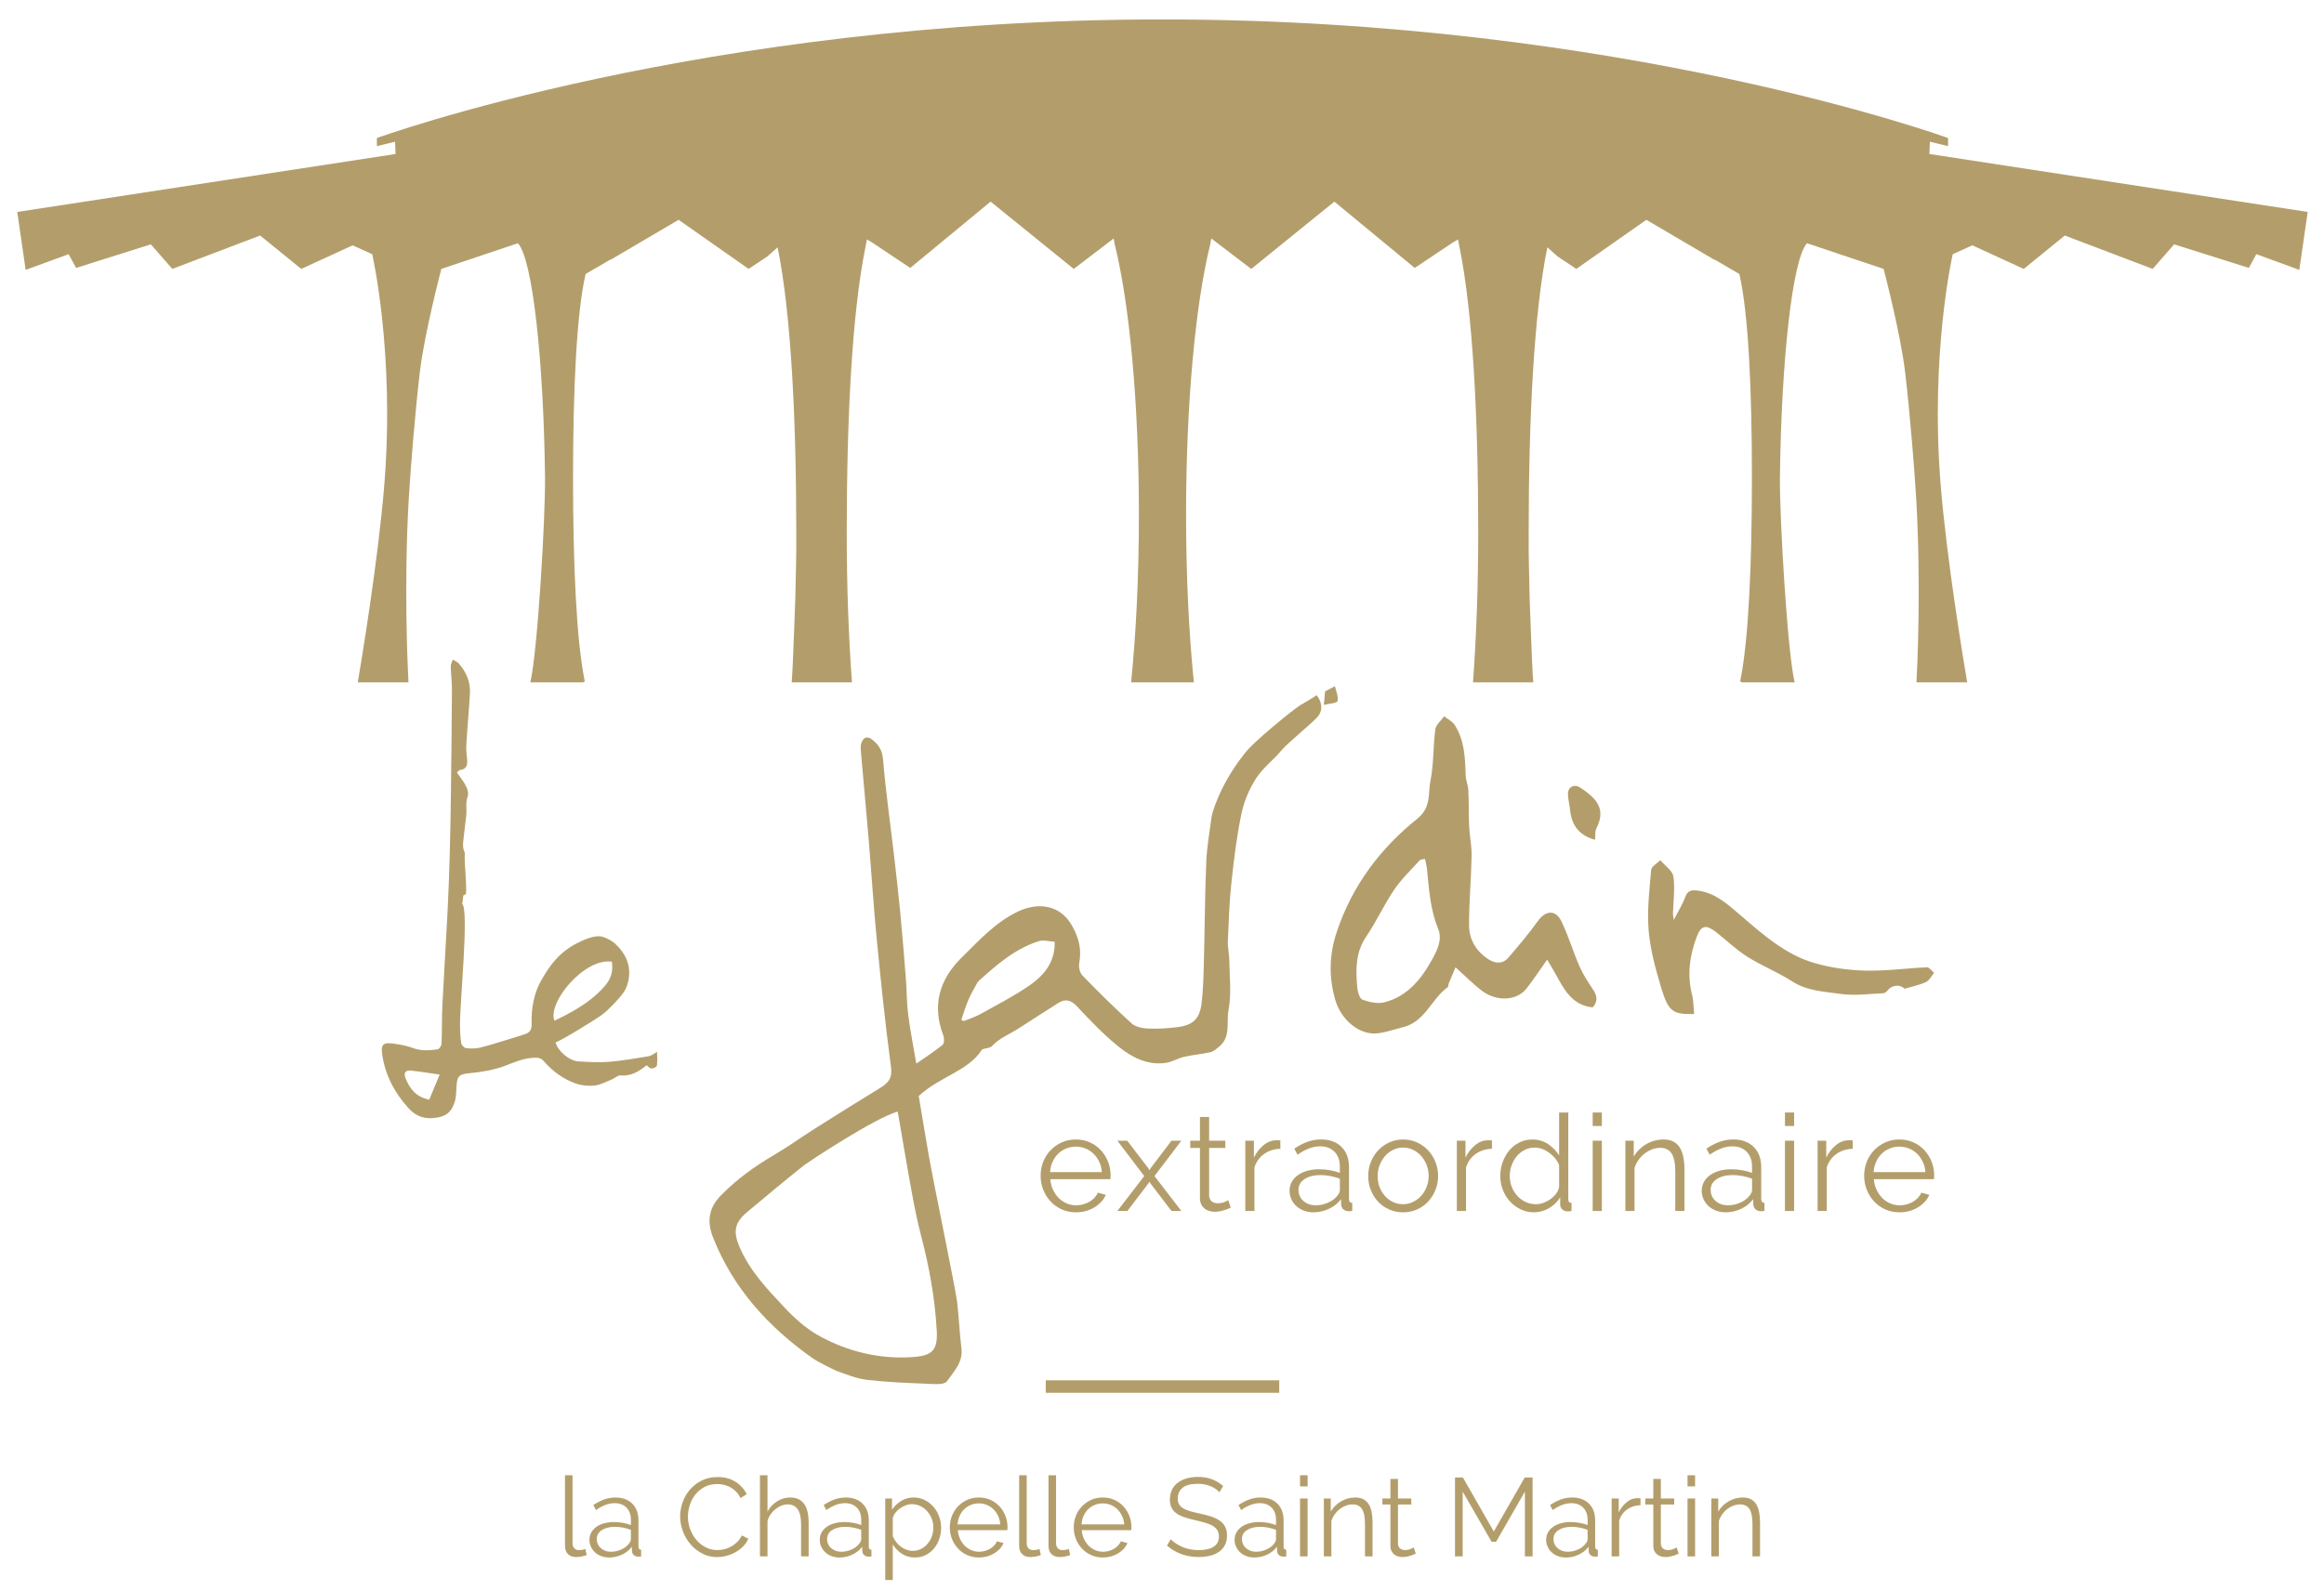 <?xml version="1.0" encoding="iso-8859-1"?>
<!-- Generator: Adobe Illustrator 25.2.3, SVG Export Plug-In . SVG Version: 6.00 Build 0)  -->
<svg version="1.1" id="Calque_1" xmlns="http://www.w3.org/2000/svg" xmlns:xlink="http://www.w3.org/1999/xlink" x="0px" y="0px"
	 viewBox="0 0 186.003 127.363" style="enable-background:new 0 0 186.003 127.363;" xml:space="preserve">
<g>
	<path style="fill:#B39E6B;" d="M45.219,118.11h0.605v5.444c0,0.172,0.047,0.308,0.142,0.405s0.229,0.146,0.4,0.146
		c0.065,0,0.143-0.009,0.231-0.026s0.172-0.042,0.249-0.071l0.107,0.489c-0.113,0.048-0.251,0.086-0.414,0.115
		c-0.163,0.03-0.304,0.045-0.422,0.045c-0.279,0-0.498-0.079-0.658-0.236c-0.16-0.156-0.24-0.378-0.24-0.662V118.11z"/>
	<path style="fill:#B39E6B;" d="M48.768,124.693c-0.237,0-0.454-0.037-0.649-0.111c-0.195-0.073-0.363-0.176-0.502-0.307
		c-0.14-0.13-0.248-0.281-0.325-0.453c-0.077-0.173-0.116-0.354-0.116-0.543c0-0.214,0.047-0.408,0.143-0.583
		c0.095-0.175,0.228-0.324,0.4-0.449c0.172-0.124,0.378-0.221,0.619-0.289s0.505-0.103,0.796-0.103c0.231,0,0.469,0.021,0.712,0.062
		c0.243,0.042,0.459,0.101,0.649,0.178v-0.418c0-0.409-0.117-0.734-0.352-0.975c-0.234-0.239-0.55-0.359-0.947-0.359
		c-0.249,0-0.497,0.047-0.743,0.142c-0.247,0.096-0.497,0.231-0.752,0.409l-0.213-0.4c0.302-0.201,0.596-0.353,0.881-0.453
		s0.581-0.151,0.89-0.151c0.563,0,1.011,0.163,1.343,0.489c0.332,0.326,0.498,0.777,0.498,1.353v2.091
		c0,0.166,0.071,0.249,0.213,0.249v0.533c-0.047,0.006-0.092,0.011-0.133,0.014s-0.077,0.004-0.107,0.004
		c-0.119,0-0.227-0.035-0.325-0.106c-0.098-0.071-0.152-0.178-0.165-0.32l-0.018-0.364c-0.202,0.272-0.467,0.484-0.796,0.636
		S49.106,124.693,48.768,124.693z M48.919,124.231c0.267,0,0.532-0.059,0.796-0.174c0.264-0.115,0.473-0.274,0.627-0.476
		c0.042-0.054,0.077-0.111,0.107-0.174s0.044-0.12,0.044-0.174v-0.756c-0.202-0.077-0.412-0.137-0.631-0.178
		c-0.22-0.042-0.433-0.062-0.641-0.062c-0.433,0-0.785,0.088-1.054,0.263c-0.27,0.175-0.405,0.416-0.405,0.725
		c0,0.125,0.023,0.246,0.071,0.365c0.047,0.118,0.12,0.226,0.218,0.32c0.098,0.095,0.218,0.172,0.36,0.231
		C48.555,124.201,48.724,124.231,48.919,124.231z"/>
	<path style="fill:#B39E6B;" d="M54.436,121.402c0-0.38,0.066-0.758,0.2-1.135c0.133-0.377,0.328-0.713,0.583-1.01
		s0.569-0.538,0.943-0.725c0.374-0.188,0.798-0.28,1.272-0.28c0.563,0,1.044,0.127,1.441,0.382c0.397,0.256,0.694,0.588,0.89,0.997
		l-0.499,0.302c-0.101-0.207-0.222-0.382-0.365-0.524c-0.142-0.143-0.296-0.258-0.462-0.347s-0.338-0.153-0.516-0.191
		c-0.178-0.039-0.353-0.058-0.525-0.058c-0.379,0-0.715,0.077-1.005,0.23c-0.291,0.154-0.535,0.356-0.734,0.605
		s-0.349,0.529-0.449,0.841c-0.101,0.312-0.151,0.627-0.151,0.947c0,0.35,0.061,0.686,0.183,1.006
		c0.121,0.319,0.288,0.604,0.498,0.85s0.459,0.441,0.747,0.587s0.601,0.218,0.939,0.218c0.178,0,0.36-0.022,0.547-0.066
		c0.187-0.045,0.368-0.116,0.543-0.214c0.175-0.098,0.336-0.22,0.485-0.365c0.148-0.145,0.272-0.321,0.374-0.529l0.516,0.268
		c-0.101,0.237-0.244,0.446-0.427,0.627c-0.184,0.181-0.389,0.334-0.614,0.458c-0.226,0.125-0.464,0.22-0.716,0.285
		c-0.252,0.064-0.5,0.098-0.743,0.098c-0.433,0-0.831-0.095-1.192-0.285c-0.362-0.189-0.673-0.437-0.934-0.742
		c-0.261-0.306-0.464-0.652-0.609-1.041S54.436,121.805,54.436,121.402z"/>
	<path style="fill:#B39E6B;" d="M64.719,124.604h-0.604v-2.589c0-0.527-0.091-0.922-0.271-1.183
		c-0.181-0.262-0.446-0.392-0.796-0.392c-0.172,0-0.342,0.034-0.512,0.102c-0.169,0.068-0.328,0.162-0.476,0.28
		c-0.148,0.119-0.277,0.259-0.387,0.419s-0.191,0.335-0.245,0.524v2.838h-0.605v-6.494h0.605v2.909
		c0.19-0.35,0.448-0.626,0.774-0.827c0.326-0.202,0.676-0.303,1.05-0.303c0.267,0,0.494,0.049,0.681,0.146s0.338,0.234,0.454,0.409
		c0.116,0.176,0.2,0.386,0.254,0.632c0.053,0.246,0.08,0.518,0.08,0.814V124.604z"/>
	<path style="fill:#B39E6B;" d="M67.202,124.693c-0.237,0-0.454-0.037-0.649-0.111c-0.195-0.073-0.363-0.176-0.502-0.307
		c-0.14-0.13-0.248-0.281-0.325-0.453c-0.077-0.173-0.116-0.354-0.116-0.543c0-0.214,0.047-0.408,0.143-0.583
		c0.095-0.175,0.228-0.324,0.4-0.449c0.172-0.124,0.378-0.221,0.619-0.289s0.505-0.103,0.796-0.103c0.231,0,0.469,0.021,0.712,0.062
		c0.243,0.042,0.459,0.101,0.649,0.178v-0.418c0-0.409-0.117-0.734-0.352-0.975c-0.234-0.239-0.55-0.359-0.947-0.359
		c-0.249,0-0.497,0.047-0.743,0.142c-0.247,0.096-0.497,0.231-0.752,0.409l-0.213-0.4c0.302-0.201,0.596-0.353,0.881-0.453
		s0.581-0.151,0.89-0.151c0.563,0,1.011,0.163,1.343,0.489c0.332,0.326,0.498,0.777,0.498,1.353v2.091
		c0,0.166,0.071,0.249,0.213,0.249v0.533c-0.047,0.006-0.092,0.011-0.133,0.014s-0.077,0.004-0.107,0.004
		c-0.119,0-0.227-0.035-0.325-0.106c-0.098-0.071-0.152-0.178-0.165-0.32l-0.018-0.364c-0.202,0.272-0.467,0.484-0.796,0.636
		S67.54,124.693,67.202,124.693z M67.353,124.231c0.267,0,0.532-0.059,0.796-0.174c0.264-0.115,0.473-0.274,0.627-0.476
		c0.042-0.054,0.077-0.111,0.107-0.174s0.044-0.12,0.044-0.174v-0.756c-0.202-0.077-0.412-0.137-0.631-0.178
		c-0.22-0.042-0.433-0.062-0.641-0.062c-0.433,0-0.785,0.088-1.054,0.263c-0.27,0.175-0.405,0.416-0.405,0.725
		c0,0.125,0.023,0.246,0.071,0.365c0.047,0.118,0.12,0.226,0.218,0.32c0.098,0.095,0.218,0.172,0.36,0.231
		C66.988,124.201,67.157,124.231,67.353,124.231z"/>
	<path style="fill:#B39E6B;" d="M73.225,124.693c-0.392,0-0.738-0.099-1.041-0.298c-0.302-0.198-0.546-0.449-0.729-0.752v2.856
		h-0.605v-6.53h0.543v0.898c0.189-0.29,0.436-0.526,0.738-0.707c0.302-0.181,0.631-0.271,0.987-0.271c0.32,0,0.615,0.066,0.885,0.2
		s0.503,0.312,0.698,0.533c0.196,0.223,0.349,0.479,0.458,0.771c0.109,0.29,0.165,0.59,0.165,0.898c0,0.326-0.051,0.635-0.151,0.925
		c-0.101,0.291-0.245,0.546-0.432,0.766c-0.187,0.219-0.409,0.393-0.667,0.52C73.816,124.629,73.533,124.693,73.225,124.693z
		 M73.056,124.16c0.249,0,0.474-0.054,0.676-0.16c0.202-0.107,0.375-0.248,0.521-0.423s0.257-0.374,0.334-0.596
		c0.077-0.223,0.115-0.452,0.115-0.689c0-0.249-0.044-0.486-0.133-0.712s-0.21-0.424-0.365-0.597
		c-0.154-0.172-0.336-0.308-0.547-0.409c-0.211-0.101-0.438-0.15-0.681-0.15c-0.154,0-0.314,0.03-0.48,0.093
		s-0.323,0.146-0.472,0.249c-0.148,0.104-0.274,0.226-0.378,0.365c-0.104,0.14-0.168,0.286-0.191,0.44v1.423
		c0.071,0.166,0.162,0.32,0.271,0.463c0.109,0.143,0.234,0.266,0.374,0.369c0.139,0.104,0.291,0.186,0.454,0.245
		C72.716,124.129,72.883,124.16,73.056,124.16z"/>
	<path style="fill:#B39E6B;" d="M78.349,124.693c-0.338,0-0.649-0.063-0.934-0.191c-0.285-0.127-0.531-0.302-0.738-0.524
		s-0.369-0.479-0.485-0.77s-0.173-0.602-0.173-0.935c0-0.326,0.058-0.633,0.173-0.92c0.116-0.288,0.277-0.54,0.485-0.757
		c0.208-0.216,0.452-0.389,0.734-0.516c0.282-0.128,0.592-0.191,0.93-0.191s0.648,0.063,0.93,0.191
		c0.282,0.127,0.523,0.301,0.725,0.521c0.202,0.219,0.359,0.472,0.472,0.756c0.112,0.285,0.169,0.587,0.169,0.907
		c0,0.048-0.001,0.096-0.004,0.143c-0.003,0.048-0.008,0.08-0.014,0.098h-3.959c0.018,0.249,0.076,0.479,0.174,0.689
		c0.098,0.211,0.222,0.394,0.374,0.548s0.326,0.274,0.525,0.36s0.411,0.129,0.636,0.129c0.154,0,0.305-0.021,0.454-0.062
		c0.148-0.042,0.285-0.098,0.409-0.169s0.236-0.159,0.333-0.263c0.098-0.104,0.174-0.218,0.227-0.343l0.525,0.143
		c-0.071,0.172-0.172,0.328-0.303,0.467c-0.13,0.14-0.282,0.262-0.454,0.365s-0.362,0.184-0.569,0.24
		C78.782,124.665,78.568,124.693,78.349,124.693z M80.057,122.042c-0.018-0.25-0.076-0.477-0.174-0.681
		c-0.098-0.205-0.222-0.382-0.374-0.529c-0.151-0.148-0.328-0.265-0.529-0.348s-0.415-0.124-0.641-0.124s-0.439,0.041-0.641,0.124
		s-0.378,0.199-0.529,0.348c-0.151,0.147-0.273,0.326-0.365,0.533c-0.092,0.208-0.147,0.434-0.165,0.677H80.057z"/>
	<path style="fill:#B39E6B;" d="M81.569,118.11h0.605v5.444c0,0.172,0.047,0.308,0.142,0.405s0.229,0.146,0.4,0.146
		c0.065,0,0.143-0.009,0.231-0.026s0.172-0.042,0.249-0.071l0.107,0.489c-0.113,0.048-0.251,0.086-0.414,0.115
		c-0.163,0.03-0.304,0.045-0.422,0.045c-0.279,0-0.498-0.079-0.658-0.236c-0.16-0.156-0.24-0.378-0.24-0.662V118.11z"/>
	<path style="fill:#B39E6B;" d="M83.918,118.11h0.605v5.444c0,0.172,0.047,0.308,0.142,0.405s0.229,0.146,0.4,0.146
		c0.065,0,0.143-0.009,0.231-0.026s0.172-0.042,0.249-0.071l0.107,0.489c-0.113,0.048-0.251,0.086-0.414,0.115
		c-0.163,0.03-0.304,0.045-0.422,0.045c-0.279,0-0.498-0.079-0.658-0.236c-0.16-0.156-0.24-0.378-0.24-0.662V118.11z"/>
	<path style="fill:#B39E6B;" d="M88.268,124.693c-0.338,0-0.649-0.063-0.934-0.191c-0.285-0.127-0.531-0.302-0.738-0.524
		s-0.369-0.479-0.485-0.77s-0.173-0.602-0.173-0.935c0-0.326,0.058-0.633,0.173-0.92c0.116-0.288,0.277-0.54,0.485-0.757
		c0.208-0.216,0.452-0.389,0.734-0.516c0.282-0.128,0.592-0.191,0.93-0.191s0.648,0.063,0.93,0.191
		c0.282,0.127,0.523,0.301,0.725,0.521c0.202,0.219,0.359,0.472,0.472,0.756c0.112,0.285,0.169,0.587,0.169,0.907
		c0,0.048-0.001,0.096-0.004,0.143c-0.003,0.048-0.008,0.08-0.014,0.098h-3.959c0.018,0.249,0.076,0.479,0.174,0.689
		c0.098,0.211,0.222,0.394,0.374,0.548s0.326,0.274,0.525,0.36s0.411,0.129,0.636,0.129c0.154,0,0.305-0.021,0.454-0.062
		c0.148-0.042,0.285-0.098,0.409-0.169s0.236-0.159,0.333-0.263c0.098-0.104,0.174-0.218,0.227-0.343l0.525,0.143
		c-0.071,0.172-0.172,0.328-0.303,0.467c-0.13,0.14-0.282,0.262-0.454,0.365s-0.362,0.184-0.569,0.24
		C88.701,124.665,88.488,124.693,88.268,124.693z M89.977,122.042c-0.018-0.25-0.076-0.477-0.174-0.681
		c-0.098-0.205-0.222-0.382-0.374-0.529c-0.151-0.148-0.328-0.265-0.529-0.348s-0.415-0.124-0.641-0.124s-0.439,0.041-0.641,0.124
		s-0.378,0.199-0.529,0.348c-0.151,0.147-0.273,0.326-0.365,0.533c-0.092,0.208-0.147,0.434-0.165,0.677H89.977z"/>
	<path style="fill:#B39E6B;" d="M97.601,119.471c-0.179-0.202-0.417-0.365-0.717-0.489c-0.3-0.125-0.636-0.188-1.01-0.188
		c-0.563,0-0.973,0.105-1.228,0.316c-0.255,0.21-0.383,0.497-0.383,0.858c0,0.189,0.034,0.346,0.103,0.467
		c0.068,0.122,0.175,0.227,0.32,0.316c0.146,0.089,0.329,0.166,0.552,0.23c0.223,0.065,0.484,0.131,0.787,0.196
		c0.338,0.071,0.641,0.149,0.907,0.235c0.268,0.086,0.495,0.196,0.686,0.329c0.189,0.134,0.335,0.297,0.436,0.489
		c0.101,0.193,0.151,0.432,0.151,0.717c0,0.29-0.057,0.542-0.169,0.756s-0.27,0.392-0.472,0.534
		c-0.201,0.142-0.441,0.247-0.721,0.315c-0.278,0.068-0.581,0.103-0.907,0.103c-0.99,0-1.836-0.306-2.535-0.916l0.302-0.508
		c0.231,0.243,0.543,0.449,0.935,0.618c0.392,0.17,0.827,0.254,1.308,0.254c0.504,0,0.898-0.09,1.184-0.271
		c0.284-0.181,0.427-0.455,0.427-0.822c0-0.196-0.04-0.36-0.12-0.494s-0.2-0.249-0.36-0.347c-0.16-0.099-0.36-0.183-0.601-0.254
		s-0.518-0.143-0.832-0.214c-0.332-0.076-0.622-0.156-0.871-0.24c-0.25-0.083-0.459-0.187-0.628-0.311
		c-0.169-0.125-0.296-0.274-0.382-0.45c-0.087-0.175-0.13-0.39-0.13-0.645c0-0.291,0.056-0.55,0.165-0.778s0.264-0.418,0.463-0.569
		c0.198-0.151,0.436-0.267,0.712-0.347c0.275-0.08,0.579-0.12,0.911-0.12c0.415,0,0.788,0.063,1.117,0.19
		c0.329,0.128,0.627,0.308,0.894,0.539L97.601,119.471z"/>
	<path style="fill:#B39E6B;" d="M100.403,124.693c-0.237,0-0.454-0.037-0.649-0.111c-0.195-0.073-0.363-0.176-0.503-0.307
		c-0.14-0.13-0.247-0.281-0.324-0.453c-0.077-0.173-0.116-0.354-0.116-0.543c0-0.214,0.048-0.408,0.143-0.583s0.229-0.324,0.4-0.449
		c0.172-0.124,0.378-0.221,0.618-0.289s0.506-0.103,0.796-0.103c0.231,0,0.469,0.021,0.712,0.062
		c0.243,0.042,0.46,0.101,0.649,0.178v-0.418c0-0.409-0.117-0.734-0.352-0.975c-0.234-0.239-0.55-0.359-0.947-0.359
		c-0.249,0-0.496,0.047-0.742,0.142c-0.247,0.096-0.497,0.231-0.752,0.409l-0.214-0.4c0.303-0.201,0.597-0.353,0.881-0.453
		c0.285-0.101,0.581-0.151,0.89-0.151c0.563,0,1.011,0.163,1.344,0.489c0.332,0.326,0.498,0.777,0.498,1.353v2.091
		c0,0.166,0.071,0.249,0.213,0.249v0.533c-0.047,0.006-0.092,0.011-0.133,0.014c-0.042,0.003-0.077,0.004-0.107,0.004
		c-0.118,0-0.227-0.035-0.324-0.106s-0.152-0.178-0.165-0.32l-0.018-0.364c-0.201,0.272-0.467,0.484-0.796,0.636
		S100.741,124.693,100.403,124.693z M100.554,124.231c0.267,0,0.532-0.059,0.796-0.174s0.473-0.274,0.627-0.476
		c0.042-0.054,0.077-0.111,0.107-0.174c0.029-0.062,0.044-0.12,0.044-0.174v-0.756c-0.201-0.077-0.412-0.137-0.631-0.178
		c-0.22-0.042-0.434-0.062-0.641-0.062c-0.434,0-0.785,0.088-1.055,0.263s-0.404,0.416-0.404,0.725c0,0.125,0.023,0.246,0.07,0.365
		c0.048,0.118,0.12,0.226,0.219,0.32c0.098,0.095,0.218,0.172,0.36,0.231C100.189,124.201,100.358,124.231,100.554,124.231z"/>
	<path style="fill:#B39E6B;" d="M104.05,118.999v-0.89h0.605v0.89H104.05z M104.05,124.604v-4.635h0.605v4.635H104.05z"/>
	<path style="fill:#B39E6B;" d="M109.851,124.604h-0.604v-2.589c0-0.552-0.08-0.952-0.24-1.201s-0.41-0.373-0.748-0.373
		c-0.178,0-0.355,0.032-0.533,0.098c-0.179,0.065-0.345,0.157-0.498,0.275c-0.154,0.119-0.29,0.26-0.405,0.423
		s-0.203,0.34-0.263,0.529v2.838h-0.604v-4.635h0.552v1.05c0.095-0.166,0.212-0.319,0.351-0.458c0.14-0.14,0.296-0.26,0.468-0.36
		s0.354-0.178,0.547-0.231s0.393-0.08,0.601-0.08c0.261,0,0.479,0.048,0.654,0.143c0.175,0.095,0.315,0.229,0.422,0.4
		c0.107,0.172,0.184,0.382,0.231,0.631c0.048,0.25,0.071,0.525,0.071,0.828V124.604z"/>
	<path style="fill:#B39E6B;" d="M113.312,124.381c-0.036,0.019-0.088,0.042-0.156,0.071c-0.068,0.03-0.146,0.06-0.235,0.089
		c-0.089,0.03-0.19,0.057-0.303,0.08c-0.113,0.024-0.231,0.036-0.355,0.036c-0.131,0-0.256-0.018-0.374-0.054
		c-0.119-0.035-0.223-0.09-0.312-0.164s-0.16-0.168-0.214-0.28c-0.053-0.113-0.08-0.243-0.08-0.392v-3.318h-0.64v-0.48h0.64v-1.565
		h0.605v1.565h1.067v0.48h-1.067v3.149c0.012,0.172,0.071,0.298,0.178,0.378s0.234,0.12,0.383,0.12c0.172,0,0.323-0.028,0.453-0.085
		c0.131-0.056,0.214-0.096,0.25-0.12L113.312,124.381z"/>
	<path style="fill:#B39E6B;" d="M122.047,124.604v-5.187l-2.304,4.013h-0.365l-2.312-4.013v5.187h-0.614v-6.316h0.632l2.474,4.324
		l2.473-4.324h0.632v6.316H122.047z"/>
	<path style="fill:#B39E6B;" d="M125.339,124.693c-0.237,0-0.454-0.037-0.649-0.111c-0.195-0.073-0.363-0.176-0.503-0.307
		c-0.14-0.13-0.247-0.281-0.324-0.453c-0.077-0.173-0.116-0.354-0.116-0.543c0-0.214,0.048-0.408,0.143-0.583s0.229-0.324,0.4-0.449
		c0.172-0.124,0.378-0.221,0.618-0.289s0.506-0.103,0.796-0.103c0.231,0,0.469,0.021,0.712,0.062
		c0.243,0.042,0.46,0.101,0.649,0.178v-0.418c0-0.409-0.117-0.734-0.352-0.975c-0.234-0.239-0.55-0.359-0.947-0.359
		c-0.249,0-0.496,0.047-0.742,0.142c-0.247,0.096-0.497,0.231-0.752,0.409l-0.214-0.4c0.303-0.201,0.597-0.353,0.881-0.453
		c0.285-0.101,0.581-0.151,0.89-0.151c0.563,0,1.011,0.163,1.344,0.489c0.332,0.326,0.498,0.777,0.498,1.353v2.091
		c0,0.166,0.071,0.249,0.213,0.249v0.533c-0.047,0.006-0.092,0.011-0.133,0.014c-0.042,0.003-0.077,0.004-0.107,0.004
		c-0.118,0-0.227-0.035-0.324-0.106s-0.152-0.178-0.165-0.32l-0.018-0.364c-0.201,0.272-0.467,0.484-0.796,0.636
		S125.677,124.693,125.339,124.693z M125.491,124.231c0.267,0,0.532-0.059,0.796-0.174s0.473-0.274,0.627-0.476
		c0.042-0.054,0.077-0.111,0.107-0.174c0.029-0.062,0.044-0.12,0.044-0.174v-0.756c-0.201-0.077-0.412-0.137-0.631-0.178
		c-0.22-0.042-0.434-0.062-0.641-0.062c-0.434,0-0.785,0.088-1.055,0.263s-0.404,0.416-0.404,0.725c0,0.125,0.023,0.246,0.07,0.365
		c0.048,0.118,0.12,0.226,0.219,0.32c0.098,0.095,0.218,0.172,0.36,0.231C125.126,124.201,125.294,124.231,125.491,124.231z"/>
	<path style="fill:#B39E6B;" d="M131.3,120.503c-0.409,0.012-0.766,0.124-1.067,0.338c-0.303,0.213-0.517,0.507-0.641,0.881v2.882
		h-0.605v-4.635h0.569v1.112c0.16-0.326,0.371-0.598,0.632-0.814s0.543-0.324,0.846-0.324c0.053,0,0.104,0,0.15,0
		c0.048,0,0.086,0.003,0.116,0.009V120.503z"/>
	<path style="fill:#B39E6B;" d="M134.352,124.381c-0.036,0.019-0.088,0.042-0.156,0.071c-0.068,0.03-0.146,0.06-0.235,0.089
		c-0.089,0.03-0.19,0.057-0.303,0.08c-0.113,0.024-0.231,0.036-0.355,0.036c-0.131,0-0.256-0.018-0.374-0.054
		c-0.119-0.035-0.223-0.09-0.312-0.164s-0.16-0.168-0.214-0.28c-0.053-0.113-0.08-0.243-0.08-0.392v-3.318h-0.64v-0.48h0.64v-1.565
		h0.605v1.565h1.067v0.48h-1.067v3.149c0.012,0.172,0.071,0.298,0.178,0.378s0.234,0.12,0.383,0.12c0.172,0,0.323-0.028,0.453-0.085
		c0.131-0.056,0.214-0.096,0.25-0.12L134.352,124.381z"/>
	<path style="fill:#B39E6B;" d="M135.063,118.999v-0.89h0.605v0.89H135.063z M135.063,124.604v-4.635h0.605v4.635H135.063z"/>
	<path style="fill:#B39E6B;" d="M140.864,124.604h-0.604v-2.589c0-0.552-0.08-0.952-0.24-1.201s-0.41-0.373-0.748-0.373
		c-0.178,0-0.355,0.032-0.533,0.098c-0.179,0.065-0.345,0.157-0.498,0.275c-0.154,0.119-0.29,0.26-0.405,0.423
		s-0.203,0.34-0.263,0.529v2.838h-0.604v-4.635h0.552v1.05c0.095-0.166,0.212-0.319,0.351-0.458c0.14-0.14,0.296-0.26,0.468-0.36
		s0.354-0.178,0.547-0.231s0.393-0.08,0.601-0.08c0.261,0,0.479,0.048,0.654,0.143c0.175,0.095,0.315,0.229,0.422,0.4
		c0.107,0.172,0.184,0.382,0.231,0.631c0.048,0.25,0.071,0.525,0.071,0.828V124.604z"/>
</g>
<g>
	<path style="fill:#B39E6B;" d="M86.116,97.058c-0.411,0-0.789-0.077-1.134-0.232c-0.346-0.155-0.645-0.367-0.896-0.637
		s-0.448-0.582-0.588-0.934c-0.141-0.353-0.211-0.73-0.211-1.134c0-0.396,0.07-0.769,0.211-1.118
		c0.14-0.349,0.336-0.655,0.588-0.918s0.549-0.471,0.891-0.626c0.342-0.154,0.718-0.232,1.128-0.232c0.41,0,0.786,0.078,1.128,0.232
		c0.342,0.155,0.635,0.366,0.88,0.632c0.245,0.267,0.436,0.572,0.572,0.918s0.205,0.713,0.205,1.102
		c0,0.058-0.002,0.115-0.005,0.173s-0.009,0.097-0.016,0.119h-4.805c0.021,0.302,0.092,0.582,0.21,0.837s0.27,0.477,0.454,0.664
		s0.396,0.333,0.637,0.437c0.241,0.104,0.498,0.157,0.772,0.157c0.187,0,0.371-0.025,0.551-0.076c0.18-0.05,0.345-0.119,0.497-0.205
		s0.286-0.192,0.405-0.318c0.119-0.126,0.211-0.265,0.275-0.416l0.637,0.173c-0.086,0.209-0.209,0.398-0.367,0.567
		c-0.158,0.169-0.342,0.317-0.551,0.443c-0.208,0.126-0.439,0.223-0.691,0.292S86.382,97.058,86.116,97.058z M88.189,93.84
		c-0.021-0.302-0.092-0.578-0.21-0.826c-0.119-0.249-0.27-0.462-0.454-0.643c-0.184-0.18-0.398-0.32-0.643-0.421
		c-0.245-0.101-0.504-0.151-0.777-0.151c-0.274,0-0.533,0.05-0.778,0.151c-0.245,0.101-0.459,0.241-0.643,0.421
		c-0.184,0.18-0.331,0.396-0.442,0.648c-0.112,0.252-0.178,0.525-0.2,0.821H88.189z"/>
	<path style="fill:#B39E6B;" d="M90.219,91.324l1.685,2.203l0.086,0.162l0.098-0.162l1.674-2.203h0.788L92.4,94.153l2.149,2.797
		h-0.788l-1.674-2.192l-0.098-0.151l-0.086,0.151L90.23,96.95H89.43l2.149-2.797l-2.149-2.829H90.219z"/>
	<path style="fill:#B39E6B;" d="M98.501,96.68c-0.043,0.021-0.105,0.05-0.188,0.086s-0.178,0.072-0.286,0.108
		c-0.108,0.036-0.23,0.068-0.367,0.097s-0.281,0.043-0.432,0.043c-0.159,0-0.31-0.022-0.454-0.065c-0.144-0.043-0.27-0.11-0.378-0.2
		c-0.107-0.09-0.194-0.204-0.259-0.34s-0.098-0.295-0.098-0.475v-4.028h-0.777v-0.583h0.777v-1.9h0.734v1.9h1.296v0.583h-1.296
		v3.823c0.015,0.209,0.087,0.362,0.216,0.459c0.13,0.097,0.285,0.146,0.465,0.146c0.209,0,0.393-0.034,0.551-0.103
		c0.158-0.068,0.259-0.117,0.302-0.146L98.501,96.68z"/>
	<path style="fill:#B39E6B;" d="M102.475,91.972c-0.497,0.015-0.929,0.151-1.296,0.41s-0.626,0.616-0.777,1.069v3.499h-0.734v-5.626
		h0.691v1.35c0.194-0.396,0.449-0.725,0.767-0.988c0.316-0.263,0.658-0.394,1.025-0.394c0.065,0,0.126,0,0.184,0
		s0.104,0.003,0.141,0.011V91.972z"/>
	<path style="fill:#B39E6B;" d="M105.142,97.058c-0.288,0-0.551-0.045-0.788-0.135c-0.238-0.09-0.441-0.214-0.61-0.373
		s-0.301-0.342-0.395-0.551s-0.14-0.428-0.14-0.659c0-0.259,0.058-0.495,0.173-0.708c0.114-0.212,0.276-0.394,0.485-0.545
		c0.209-0.151,0.459-0.268,0.751-0.351c0.291-0.083,0.613-0.125,0.966-0.125c0.281,0,0.569,0.025,0.864,0.076
		c0.295,0.051,0.558,0.123,0.788,0.216v-0.508c0-0.497-0.143-0.891-0.427-1.183c-0.284-0.292-0.668-0.437-1.149-0.437
		c-0.303,0-0.604,0.058-0.902,0.173s-0.603,0.281-0.912,0.497l-0.259-0.486c0.367-0.245,0.723-0.428,1.068-0.551
		s0.706-0.184,1.08-0.184c0.684,0,1.228,0.198,1.631,0.594c0.403,0.396,0.604,0.943,0.604,1.642v2.538
		c0,0.202,0.086,0.302,0.259,0.302v0.648c-0.058,0.007-0.111,0.013-0.161,0.016c-0.051,0.003-0.094,0.005-0.13,0.005
		c-0.145,0-0.275-0.043-0.395-0.129c-0.118-0.086-0.186-0.216-0.199-0.389l-0.021-0.443c-0.245,0.331-0.567,0.588-0.967,0.772
		S105.553,97.058,105.142,97.058z M105.326,96.496c0.324,0,0.646-0.07,0.967-0.21c0.319-0.141,0.573-0.333,0.761-0.578
		c0.051-0.065,0.094-0.135,0.13-0.21c0.036-0.076,0.054-0.146,0.054-0.211v-0.918c-0.245-0.093-0.5-0.166-0.767-0.216
		s-0.525-0.076-0.777-0.076c-0.525,0-0.952,0.106-1.279,0.319c-0.328,0.212-0.492,0.506-0.492,0.88c0,0.151,0.029,0.299,0.087,0.443
		s0.146,0.273,0.265,0.389c0.118,0.115,0.265,0.209,0.438,0.281C104.884,96.46,105.089,96.496,105.326,96.496z"/>
	<path style="fill:#B39E6B;" d="M112.302,97.058c-0.41,0-0.787-0.077-1.129-0.232s-0.637-0.365-0.885-0.632
		c-0.249-0.266-0.441-0.576-0.578-0.929c-0.137-0.353-0.205-0.724-0.205-1.112c0-0.396,0.07-0.77,0.211-1.123
		c0.14-0.353,0.334-0.662,0.583-0.929c0.248-0.266,0.543-0.479,0.885-0.637c0.342-0.158,0.715-0.237,1.118-0.237
		s0.775,0.079,1.117,0.237c0.342,0.159,0.638,0.371,0.886,0.637c0.248,0.267,0.442,0.576,0.583,0.929
		c0.141,0.353,0.211,0.727,0.211,1.123c0,0.389-0.07,0.76-0.211,1.112c-0.141,0.353-0.335,0.663-0.583,0.929
		c-0.248,0.267-0.544,0.477-0.886,0.632S112.705,97.058,112.302,97.058z M110.261,94.164c0,0.317,0.052,0.61,0.156,0.88
		s0.249,0.507,0.433,0.712s0.399,0.366,0.647,0.48c0.248,0.115,0.513,0.173,0.794,0.173c0.28,0,0.545-0.059,0.794-0.178
		c0.248-0.119,0.466-0.281,0.653-0.486c0.187-0.205,0.334-0.444,0.442-0.718c0.108-0.273,0.162-0.568,0.162-0.885
		c0-0.31-0.054-0.603-0.162-0.88c-0.108-0.277-0.256-0.519-0.442-0.724c-0.188-0.205-0.403-0.367-0.648-0.486
		c-0.245-0.119-0.508-0.178-0.788-0.178c-0.281,0-0.545,0.059-0.794,0.178c-0.248,0.119-0.464,0.283-0.647,0.491
		c-0.184,0.209-0.33,0.452-0.438,0.729C110.314,93.55,110.261,93.847,110.261,94.164z"/>
	<path style="fill:#B39E6B;" d="M119.407,91.972c-0.497,0.015-0.929,0.151-1.296,0.41s-0.626,0.616-0.777,1.069v3.499h-0.734v-5.626
		h0.691v1.35c0.194-0.396,0.449-0.725,0.767-0.988c0.316-0.263,0.658-0.394,1.025-0.394c0.065,0,0.126,0,0.184,0
		s0.104,0.003,0.141,0.011V91.972z"/>
	<path style="fill:#B39E6B;" d="M122.776,97.058c-0.389,0-0.749-0.081-1.08-0.243c-0.331-0.162-0.617-0.376-0.858-0.643
		c-0.241-0.267-0.429-0.574-0.562-0.923s-0.2-0.714-0.2-1.096c0-0.396,0.065-0.772,0.195-1.128c0.129-0.356,0.308-0.667,0.534-0.934
		c0.227-0.266,0.497-0.477,0.81-0.632c0.313-0.154,0.657-0.232,1.031-0.232c0.476,0,0.896,0.124,1.264,0.373
		s0.658,0.549,0.875,0.902v-3.434h0.734v6.933c0,0.202,0.086,0.302,0.259,0.302v0.648c-0.123,0.021-0.22,0.032-0.292,0.032
		c-0.18,0-0.327-0.052-0.442-0.156s-0.173-0.229-0.173-0.373v-0.594c-0.23,0.367-0.534,0.659-0.912,0.875
		C123.581,96.95,123.186,97.058,122.776,97.058z M122.928,96.41c0.187,0,0.383-0.036,0.588-0.108
		c0.205-0.072,0.396-0.171,0.572-0.297c0.177-0.126,0.33-0.273,0.459-0.443c0.13-0.169,0.209-0.351,0.238-0.545v-1.738
		c-0.072-0.194-0.179-0.376-0.319-0.545c-0.14-0.169-0.299-0.318-0.475-0.448c-0.177-0.129-0.363-0.23-0.562-0.302
		c-0.198-0.072-0.395-0.108-0.589-0.108c-0.302,0-0.577,0.065-0.826,0.194c-0.248,0.129-0.459,0.301-0.632,0.513
		c-0.172,0.212-0.308,0.456-0.404,0.729c-0.098,0.274-0.146,0.555-0.146,0.842c0,0.302,0.054,0.59,0.161,0.864
		c0.108,0.274,0.256,0.513,0.443,0.718c0.187,0.205,0.408,0.369,0.664,0.491C122.356,96.349,122.632,96.41,122.928,96.41z"/>
	<path style="fill:#B39E6B;" d="M127.472,90.146v-1.08h0.734v1.08H127.472z M127.472,96.95v-5.626h0.734v5.626H127.472z"/>
	<path style="fill:#B39E6B;" d="M134.816,96.95h-0.734v-3.143c0-0.669-0.098-1.155-0.292-1.458s-0.496-0.454-0.907-0.454
		c-0.216,0-0.432,0.04-0.647,0.119c-0.216,0.08-0.418,0.191-0.604,0.335c-0.188,0.144-0.352,0.315-0.491,0.513
		c-0.141,0.198-0.247,0.413-0.319,0.643v3.445h-0.734v-5.626h0.67v1.274c0.115-0.202,0.258-0.387,0.427-0.556
		c0.169-0.169,0.357-0.315,0.566-0.438s0.431-0.216,0.664-0.281c0.234-0.065,0.478-0.097,0.729-0.097
		c0.316,0,0.581,0.058,0.793,0.173c0.213,0.115,0.384,0.277,0.514,0.486c0.129,0.209,0.223,0.464,0.28,0.767
		s0.087,0.637,0.087,1.004V96.95z"/>
	<path style="fill:#B39E6B;" d="M138.131,97.058c-0.288,0-0.551-0.045-0.788-0.135s-0.44-0.214-0.61-0.373
		c-0.169-0.158-0.3-0.342-0.394-0.551s-0.141-0.428-0.141-0.659c0-0.259,0.058-0.495,0.173-0.708
		c0.115-0.212,0.277-0.394,0.486-0.545c0.208-0.151,0.459-0.268,0.75-0.351c0.292-0.083,0.613-0.125,0.967-0.125
		c0.28,0,0.568,0.025,0.863,0.076c0.296,0.051,0.559,0.123,0.789,0.216v-0.508c0-0.497-0.143-0.891-0.427-1.183
		c-0.284-0.292-0.668-0.437-1.15-0.437c-0.302,0-0.603,0.058-0.901,0.173s-0.604,0.281-0.913,0.497l-0.259-0.486
		c0.367-0.245,0.724-0.428,1.069-0.551s0.705-0.184,1.08-0.184c0.684,0,1.227,0.198,1.63,0.594c0.403,0.396,0.605,0.943,0.605,1.642
		v2.538c0,0.202,0.086,0.302,0.259,0.302v0.648c-0.058,0.007-0.111,0.013-0.162,0.016s-0.094,0.005-0.13,0.005
		c-0.144,0-0.275-0.043-0.394-0.129c-0.119-0.086-0.186-0.216-0.2-0.389l-0.021-0.443c-0.245,0.331-0.566,0.588-0.967,0.772
		C138.946,96.966,138.542,97.058,138.131,97.058z M138.314,96.496c0.324,0,0.646-0.07,0.967-0.21
		c0.32-0.141,0.574-0.333,0.762-0.578c0.05-0.065,0.093-0.135,0.129-0.21c0.036-0.076,0.055-0.146,0.055-0.211v-0.918
		c-0.245-0.093-0.501-0.166-0.768-0.216c-0.266-0.05-0.525-0.076-0.777-0.076c-0.525,0-0.952,0.106-1.279,0.319
		c-0.328,0.212-0.491,0.506-0.491,0.88c0,0.151,0.028,0.299,0.086,0.443s0.146,0.273,0.265,0.389
		c0.119,0.115,0.265,0.209,0.438,0.281C137.872,96.46,138.077,96.496,138.314,96.496z"/>
	<path style="fill:#B39E6B;" d="M142.86,90.146v-1.08h0.734v1.08H142.86z M142.86,96.95v-5.626h0.734v5.626H142.86z"/>
	<path style="fill:#B39E6B;" d="M148.281,91.972c-0.496,0.015-0.929,0.151-1.295,0.41c-0.367,0.259-0.627,0.616-0.778,1.069v3.499
		h-0.734v-5.626h0.691v1.35c0.194-0.396,0.45-0.725,0.767-0.988c0.317-0.263,0.659-0.394,1.026-0.394c0.064,0,0.126,0,0.184,0
		s0.104,0.003,0.14,0.011V91.972z"/>
	<path style="fill:#B39E6B;" d="M152.028,97.058c-0.41,0-0.788-0.077-1.134-0.232s-0.645-0.367-0.896-0.637
		s-0.448-0.582-0.588-0.934c-0.141-0.353-0.211-0.73-0.211-1.134c0-0.396,0.07-0.769,0.211-1.118
		c0.14-0.349,0.336-0.655,0.588-0.918s0.549-0.471,0.892-0.626c0.342-0.154,0.718-0.232,1.128-0.232s0.786,0.078,1.129,0.232
		c0.342,0.155,0.635,0.366,0.88,0.632c0.244,0.267,0.436,0.572,0.572,0.918s0.205,0.713,0.205,1.102
		c0,0.058-0.002,0.115-0.006,0.173c-0.003,0.058-0.009,0.097-0.016,0.119h-4.806c0.021,0.302,0.092,0.582,0.211,0.837
		c0.118,0.255,0.27,0.477,0.453,0.664s0.396,0.333,0.638,0.437c0.24,0.104,0.498,0.157,0.771,0.157c0.188,0,0.371-0.025,0.551-0.076
		c0.18-0.05,0.346-0.119,0.497-0.205s0.286-0.192,0.404-0.318c0.119-0.126,0.211-0.265,0.275-0.416l0.638,0.173
		c-0.087,0.209-0.209,0.398-0.367,0.567c-0.158,0.169-0.342,0.317-0.551,0.443s-0.439,0.223-0.691,0.292
		S152.295,97.058,152.028,97.058z M154.101,93.84c-0.021-0.302-0.092-0.578-0.21-0.826c-0.119-0.249-0.271-0.462-0.454-0.643
		c-0.184-0.18-0.397-0.32-0.643-0.421c-0.245-0.101-0.504-0.151-0.777-0.151s-0.533,0.05-0.777,0.151
		c-0.245,0.101-0.459,0.241-0.643,0.421c-0.184,0.18-0.331,0.396-0.442,0.648c-0.112,0.252-0.179,0.525-0.2,0.821H154.101z"/>
</g>
<g>
	<path style="fill:#B39E6B;" d="M29.791,20.349c0,0,1.813,7.863,0.972,18.399c-0.484,6.061-1.873,14.386-2.128,15.883h4.058
		c-0.068-1.281-0.371-7.691,0.013-14.546c0.129-2.298,0.523-7.155,0.897-10.3c0.374-3.145,1.72-8.256,1.72-8.256l6.13-2.055
		c1.166,1.248,2.055,9.319,2.169,18.735c0.037,3.065-0.585,13.917-1.178,16.423h4.21c0.095-0.032,0.15-0.071,0.145-0.118
		c-0.681-3.283-0.935-9.544-0.935-16.237c0-6.997,0.272-13.157,1.004-16.34l2.003-1.168c0.003,0.008,0.006,0.015,0.008,0.023
		l5.432-3.194l5.607,3.931l1.495-0.996l0.823-0.734c1.072,5.254,1.495,13.714,1.495,22.881c0,0.238-0.002,0.474-0.003,0.711
		c0.002,0.267,0.003,0.481,0.003,0.626c0,0.233-0.007,0.662-0.019,1.214c-0.026,1.826-0.079,3.602-0.157,5.314
		c-0.063,1.751-0.132,3.351-0.191,4.087h4.823c-0.268-3.64-0.418-7.685-0.418-11.951c0-9.167,0.423-17.627,1.495-22.881l0.122-0.629
		l0.402,0.236l3.065,2.044l6.43-5.308l6.654,5.387l3.196-2.437c0,0,0.029,0.159,0.077,0.441c1.171,4.682,1.942,12.643,1.942,21.683
		c0,4.908-0.228,9.494-0.623,13.416h5.022c-0.395-3.921-0.623-8.508-0.623-13.416c0-9.04,0.771-17.001,1.942-21.683
		c0.048-0.281,0.077-0.441,0.077-0.441l3.196,2.437l6.654-5.387l6.43,5.308l3.065-2.044l0.402-0.236l0.121,0.629
		c1.072,5.254,1.495,13.714,1.495,22.881c0,4.267-0.151,8.312-0.418,11.951h4.823c-0.059-0.736-0.129-2.335-0.191-4.087
		c-0.078-1.712-0.131-3.488-0.157-5.314c-0.012-0.552-0.019-0.98-0.019-1.214c0-0.145,0.001-0.359,0.003-0.626
		c-0.001-0.237-0.003-0.472-0.003-0.711c0-9.167,0.423-17.627,1.495-22.881l0.823,0.734l1.495,0.996l5.607-3.931l5.432,3.194
		c0.003-0.008,0.006-0.015,0.008-0.023l2.003,1.168c0.733,3.183,1.004,9.344,1.004,16.34c0,6.693-0.254,12.953-0.935,16.237
		c-0.004,0.047,0.05,0.086,0.145,0.118h4.21c-0.593-2.505-1.215-13.358-1.178-16.423c0.114-9.416,1.004-17.486,2.169-18.735
		l6.13,2.055c0,0,1.346,5.111,1.72,8.256c0.374,3.145,0.768,8.002,0.897,10.3c0.384,6.855,0.082,13.265,0.013,14.546h4.058
		c-0.254-1.497-1.644-9.822-2.128-15.883c-0.841-10.536,0.972-18.399,0.972-18.399l1.57-0.708l4.112,1.887l3.29-2.673l7.028,2.673
		l1.72-1.966l5.981,1.887l0.598-1.101l3.439,1.258l0.673-4.639l-30.279-4.639l0.037-0.983l1.458,0.354v-0.649
		c0,0-26.018-9.494-62.801-9.494h-0.15c-36.784,0-62.801,9.494-62.801,9.494V11.7l1.458-0.354l0.037,0.983L1.381,16.968l0.673,4.639
		l3.439-1.258l0.598,1.101l5.981-1.887l1.72,1.966l7.028-2.673l3.29,2.673l4.112-1.887L29.791,20.349z"/>
</g>
<g>
	<rect x="83.698" y="110.508" style="fill:#B39E6B;" width="18.687" height="1"/>
</g>
<g>
	<path style="fill:#B39E6B;" d="M65.026,108.73c-3.528-2.489-6.35-5.586-7.956-9.657c-0.476-1.207-0.402-2.314,0.618-3.358
		c1.284-1.315,2.733-2.353,4.304-3.273c1.098-0.643,2.133-1.394,3.21-2.075c1.746-1.104,3.495-2.201,5.258-3.277
		c0.651-0.397,0.97-0.792,0.851-1.678c-0.452-3.373-0.803-6.761-1.134-10.149c-0.258-2.643-0.421-5.295-0.643-7.942
		c-0.2-2.387-0.426-4.772-0.632-7.159c-0.02-0.23-0.031-0.485,0.045-0.695c0.151-0.416,0.443-0.577,0.845-0.266
		c0.527,0.408,0.823,0.858,0.886,1.614c0.216,2.587,0.584,5.161,0.885,7.741c0.174,1.489,0.345,2.979,0.487,4.472
		c0.169,1.773,0.313,3.548,0.452,5.323c0.075,0.959,0.064,1.928,0.185,2.88c0.158,1.248,0.407,2.484,0.65,3.92
		c0.708-0.492,1.432-0.954,2.096-1.491c0.141-0.114,0.151-0.537,0.067-0.757c-0.931-2.427-0.305-4.505,1.475-6.25
		c1.385-1.357,2.69-2.819,4.507-3.68c1.515-0.718,3.353-0.626,4.35,1.191c0.544,0.991,0.736,1.885,0.543,2.956
		c-0.055,0.305,0.045,0.758,0.252,0.971c1.279,1.316,2.584,2.611,3.942,3.844c0.311,0.282,0.861,0.39,1.309,0.411
		c0.777,0.035,1.566-0.014,2.34-0.111c1.277-0.16,1.803-0.664,1.954-1.934c0.122-1.028,0.149-2.07,0.176-3.108
		c0.072-2.735,0.085-5.472,0.196-8.205c0.049-1.211,0.274-2.416,0.431-3.622c0.023-0.176,0.583-2.426,2.576-4.959
		c0.686-0.984,4.133-3.74,4.532-3.959c0.308-0.169,0.983-0.573,1.289-0.79c0.349,0.411,0.577,1.089,0.132,1.673
		c-0.35,0.459-2.432,2.127-2.936,2.738c-0.645,0.782-1.503,1.41-2.04,2.251c-0.548,0.858-0.971,1.863-1.177,2.859
		c-0.377,1.824-0.602,3.685-0.799,5.54c-0.164,1.542-0.216,3.097-0.281,4.647c-0.02,0.489,0.109,0.982,0.115,1.474
		c0.016,1.351,0.189,2.738-0.062,4.041c-0.185,0.961,0.206,2.131-0.738,2.904c-0.218,0.178-0.45,0.396-0.708,0.455
		c-0.694,0.16-1.414,0.212-2.109,0.37c-0.496,0.113-0.957,0.41-1.454,0.483c-1.479,0.219-2.735-0.446-3.809-1.313
		c-1.189-0.961-2.257-2.084-3.304-3.204c-0.488-0.522-0.936-0.631-1.502-0.276c-1.094,0.684-2.167,1.4-3.258,2.089
		c-0.692,0.437-1.472,0.733-2.049,1.359c-0.144,0.156-0.453,0.159-0.787,0.264c-1.107,1.748-3.329,2.132-5.076,3.734
		c0.238,1.41,0.515,3.117,0.815,4.821c0.373,2.119,2.143,10.668,2.26,11.67c0.144,1.236,0.191,2.483,0.345,3.717
		c0.141,1.126-0.63,1.864-1.166,2.639c-0.206,0.298-1.06,0.214-1.614,0.191c-1.601-0.065-3.207-0.126-4.796-0.314
		c-0.831-0.098-1.639-0.437-2.438-0.723C66.808,109.7,65.459,109.036,65.026,108.73z M64.284,93.344
		c-1.514,1.204-2.994,2.451-4.481,3.69c-1.011,0.843-1.135,1.568-0.626,2.772c0.809,1.913,2.216,3.385,3.594,4.856
		c0.838,0.895,1.803,1.757,2.873,2.333c2.27,1.222,4.728,1.824,7.354,1.655c1.579-0.101,2.061-0.512,1.977-2.089
		c-0.137-2.552-0.585-5.054-1.229-7.526c-0.3-1.151-0.54-2.32-0.755-3.49c-0.398-2.166-0.757-4.339-1.14-6.552
		C70.078,89.473,64.727,92.992,64.284,93.344z M76.939,81.64c0.064,0.037,0.127,0.073,0.191,0.11c0.448-0.186,0.92-0.33,1.341-0.565
		c1.314-0.732,2.662-1.423,3.898-2.274c1.172-0.807,2.091-1.868,2.042-3.516c-0.443-0.023-0.89-0.162-1.258-0.047
		c-1.902,0.592-3.366,1.878-4.811,3.179c-0.057,0.051-0.105,0.117-0.141,0.185c-0.232,0.432-0.489,0.853-0.68,1.303
		C77.296,80.544,77.13,81.097,76.939,81.64z"/>
	<path style="fill:#B39E6B;" d="M127.472,80.653c-1.695-0.179-2.313-1.494-3.004-2.732c-0.188-0.337-0.39-0.666-0.64-1.091
		c-0.573,0.808-1.076,1.567-1.631,2.287c-0.792,1.029-2.448,1.106-3.657,0.155c-0.671-0.528-1.277-1.137-2.047-1.83
		c-0.183,0.434-0.368,0.867-0.545,1.302c-0.038,0.093-0.017,0.243-0.079,0.288c-1.299,0.929-1.796,2.747-3.531,3.189
		c-0.685,0.174-1.362,0.416-2.059,0.504c-1.475,0.186-2.949-1.092-3.403-2.65c-0.527-1.809-0.504-3.602,0.103-5.436
		c1.227-3.707,3.471-6.698,6.455-9.091c1.134-0.91,0.851-2.021,1.055-3.05c0.267-1.344,0.208-2.75,0.39-4.115
		c0.049-0.369,0.461-0.69,0.706-1.034c0.284,0.224,0.65,0.394,0.836,0.682c0.794,1.224,0.843,2.626,0.883,4.029
		c0.011,0.406,0.197,0.805,0.216,1.212c0.047,0.958,0.019,1.919,0.065,2.877c0.038,0.796,0.211,1.59,0.196,2.383
		c-0.035,1.852-0.21,3.702-0.203,5.553c0.004,1.173,0.607,2.139,1.628,2.759c0.495,0.301,1.081,0.33,1.495-0.152
		c0.823-0.956,1.644-1.922,2.378-2.946c0.629-0.878,1.435-0.945,1.904,0.041c0.557,1.17,0.928,2.427,1.45,3.616
		c0.288,0.655,0.697,1.262,1.094,1.863C127.863,79.771,127.864,80.213,127.472,80.653z M114.051,68.767
		c-0.187,0.045-0.356,0.033-0.426,0.111c-0.698,0.773-1.465,1.503-2.044,2.358c-0.815,1.203-1.42,2.549-2.238,3.75
		c-0.868,1.277-0.834,2.656-0.713,4.064c0.03,0.352,0.187,0.901,0.421,0.986c0.548,0.199,1.225,0.348,1.767,0.205
		c1.808-0.475,2.919-1.824,3.784-3.392c0.428-0.776,0.861-1.62,0.495-2.509c-0.638-1.549-0.725-3.177-0.891-4.801
		C114.18,69.29,114.108,69.043,114.051,68.767z"/>
	<path style="fill:#B39E6B;" d="M133.961,73.646c0.365-0.712,0.71-1.251,0.921-1.837c0.191-0.533,0.523-0.567,0.976-0.512
		c1.379,0.167,2.354,1.042,3.343,1.891c1.843,1.582,3.664,3.238,6.053,3.922c1.309,0.375,2.706,0.565,4.069,0.597
		c1.632,0.039,3.269-0.195,4.906-0.265c0.183-0.008,0.38,0.286,0.57,0.441c-0.214,0.254-0.38,0.612-0.653,0.74
		c-0.517,0.242-1.096,0.351-1.722,0.537c-0.316-0.349-0.967-0.344-1.347,0.133c-0.082,0.103-0.221,0.22-0.338,0.224
		c-1.132,0.045-2.286,0.216-3.393,0.059c-1.323-0.188-2.7-0.226-3.914-1.009c-1.145-0.739-2.438-1.247-3.592-1.976
		c-0.893-0.564-1.662-1.323-2.503-1.974c-0.786-0.608-1.181-0.55-1.534,0.374c-0.572,1.499-0.785,3.053-0.378,4.655
		c0.125,0.492,0.114,1.019,0.165,1.535c-1.726,0.031-2.057-0.172-2.653-2.16c-0.445-1.485-0.862-3.014-0.989-4.549
		c-0.132-1.594,0.065-3.221,0.204-4.826c0.024-0.279,0.476-0.522,0.731-0.781c0.366,0.435,0.976,0.833,1.047,1.311
		c0.143,0.963-0.009,1.969-0.034,2.957C133.894,73.248,133.924,73.363,133.961,73.646z"/>
	<path style="fill:#B39E6B;" d="M127.658,67.235c-1.237-0.349-1.859-1.11-1.99-2.357c-0.046-0.435-0.164-0.866-0.175-1.301
		c-0.014-0.561,0.482-0.835,0.955-0.536c1.663,1.051,1.984,1.959,1.315,3.29C127.645,66.568,127.694,66.89,127.658,67.235z"/>
	<path style="fill:#B39E6B;" d="M105.959,56.436c0.035-0.412,0.062-0.728,0.091-1.083c0.205-0.108,0.471-0.247,0.792-0.416
		c0.086,0.393,0.296,0.828,0.208,1.19C107.01,56.297,106.391,56.325,105.959,56.436z"/>
</g>
<g>
	<path style="fill:#B39E6B;" d="M36.815,82.099c0.004,0.475,0.025,0.955,0.101,1.423c0.025,0.154,0.237,0.374,0.384,0.391
		c0.371,0.043,0.769,0.048,1.129-0.041c0.802-0.197,1.587-0.459,2.379-0.698c0.413-0.125,0.827-0.246,1.233-0.388
		c0.354-0.124,0.518-0.359,0.507-0.768c-0.034-1.246,0.159-2.464,0.784-3.556c0.691-1.205,1.412-2.209,2.866-2.957
		c0.457-0.229,1.351-0.665,1.979-0.521c0.383,0.119,0.782,0.311,1.069,0.583c0.455,0.432,0.831,0.915,1.019,1.579
		c0.214,0.753,0.059,1.734-0.37,2.328c-0.365,0.506-1.191,1.389-1.764,1.808c-0.434,0.317-3.273,2.075-3.663,2.167
		c0.159,0.674,1.076,1.491,1.862,1.53c0.806,0.041,1.62,0.095,2.421,0.03c1.057-0.086,2.107-0.27,3.154-0.445
		c0.233-0.039,0.442-0.219,0.688-0.348c0,0.413,0.034,0.769-0.021,1.111c-0.016,0.1-0.296,0.23-0.442,0.215
		c-0.152-0.016-0.287-0.189-0.378-0.256c-0.624,0.5-1.245,0.886-2.093,0.813c-0.22-0.019-0.455,0.226-0.694,0.323
		c-0.448,0.18-0.893,0.432-1.358,0.484c-0.501,0.055-1.057,0.008-1.529-0.161c-1.001-0.358-1.856-0.98-2.556-1.79
		c-0.232-0.268-0.458-0.282-0.815-0.268c-0.839,0.032-1.544,0.367-2.302,0.649c-0.862,0.32-1.803,0.485-2.724,0.573
		c-0.913,0.086-1.096,0.181-1.145,1.099c-0.022,0.411-0.022,0.841-0.148,1.224c-0.207,0.628-0.508,1.073-1.329,1.23
		c-0.985,0.187-1.729-0.05-2.325-0.7c-1.157-1.262-1.947-2.746-2.159-4.472c-0.08-0.655,0.127-0.833,0.796-0.752
		c0.567,0.069,1.146,0.168,1.678,0.367c0.663,0.247,1.318,0.192,1.977,0.106c0.127-0.017,0.308-0.286,0.314-0.445
		c0.044-1.033,0.017-2.069,0.068-3.101c0.121-2.457,0.283-4.913,0.408-7.37c0.08-1.571,0.136-3.144,0.181-4.717
		c0.046-1.63,0.072-3.262,0.093-4.893c0.035-2.748,0.068-5.496,0.083-8.244c0.003-0.634-0.084-1.267-0.097-1.902
		c-0.004-0.174,0.108-0.351,0.166-0.526c0.161,0.098,0.359,0.165,0.477,0.301c0.59,0.68,0.945,1.47,0.894,2.383
		c-0.078,1.387-0.208,2.77-0.291,4.157c-0.023,0.392,0.034,0.79,0.066,1.184c0.034,0.424-0.057,0.742-0.556,0.806
		c-0.095,0.012-0.176,0.134-0.261,0.202c0.327,0.509,1.102,1.315,0.842,1.998c-0.168,0.441-0.033,0.987-0.099,1.477
		c-0.091,0.671-0.15,1.365-0.238,2.037c-0.03,0.228-0.023,0.443,0.036,0.681c0.023,0.094,0.093,0.185,0.089,0.275
		c-0.046,0.944,0.163,2.29,0.099,3.233c-0.003,0.047-0.121,0.087-0.215,0.149c-0.041,0.202-0.016,0.282-0.091,0.65
		C37.554,72.907,36.799,80.219,36.815,82.099z M48.973,76.993c-2.221-0.324-5.173,3.291-4.599,4.723c0,0,0.623-0.3,0.912-0.453
		c1.172-0.622,2.264-1.32,3.151-2.358C48.909,78.351,49.082,77.742,48.973,76.993z M35.189,86.03
		c-0.843-0.12-1.561-0.24-2.284-0.318c-0.459-0.05-0.624,0.179-0.445,0.62c0.342,0.842,0.85,1.506,1.897,1.704
		C34.609,87.427,34.868,86.802,35.189,86.03z"/>
</g>
<g>
</g>
<g>
</g>
<g>
</g>
<g>
</g>
<g>
</g>
<g>
</g>
</svg>
